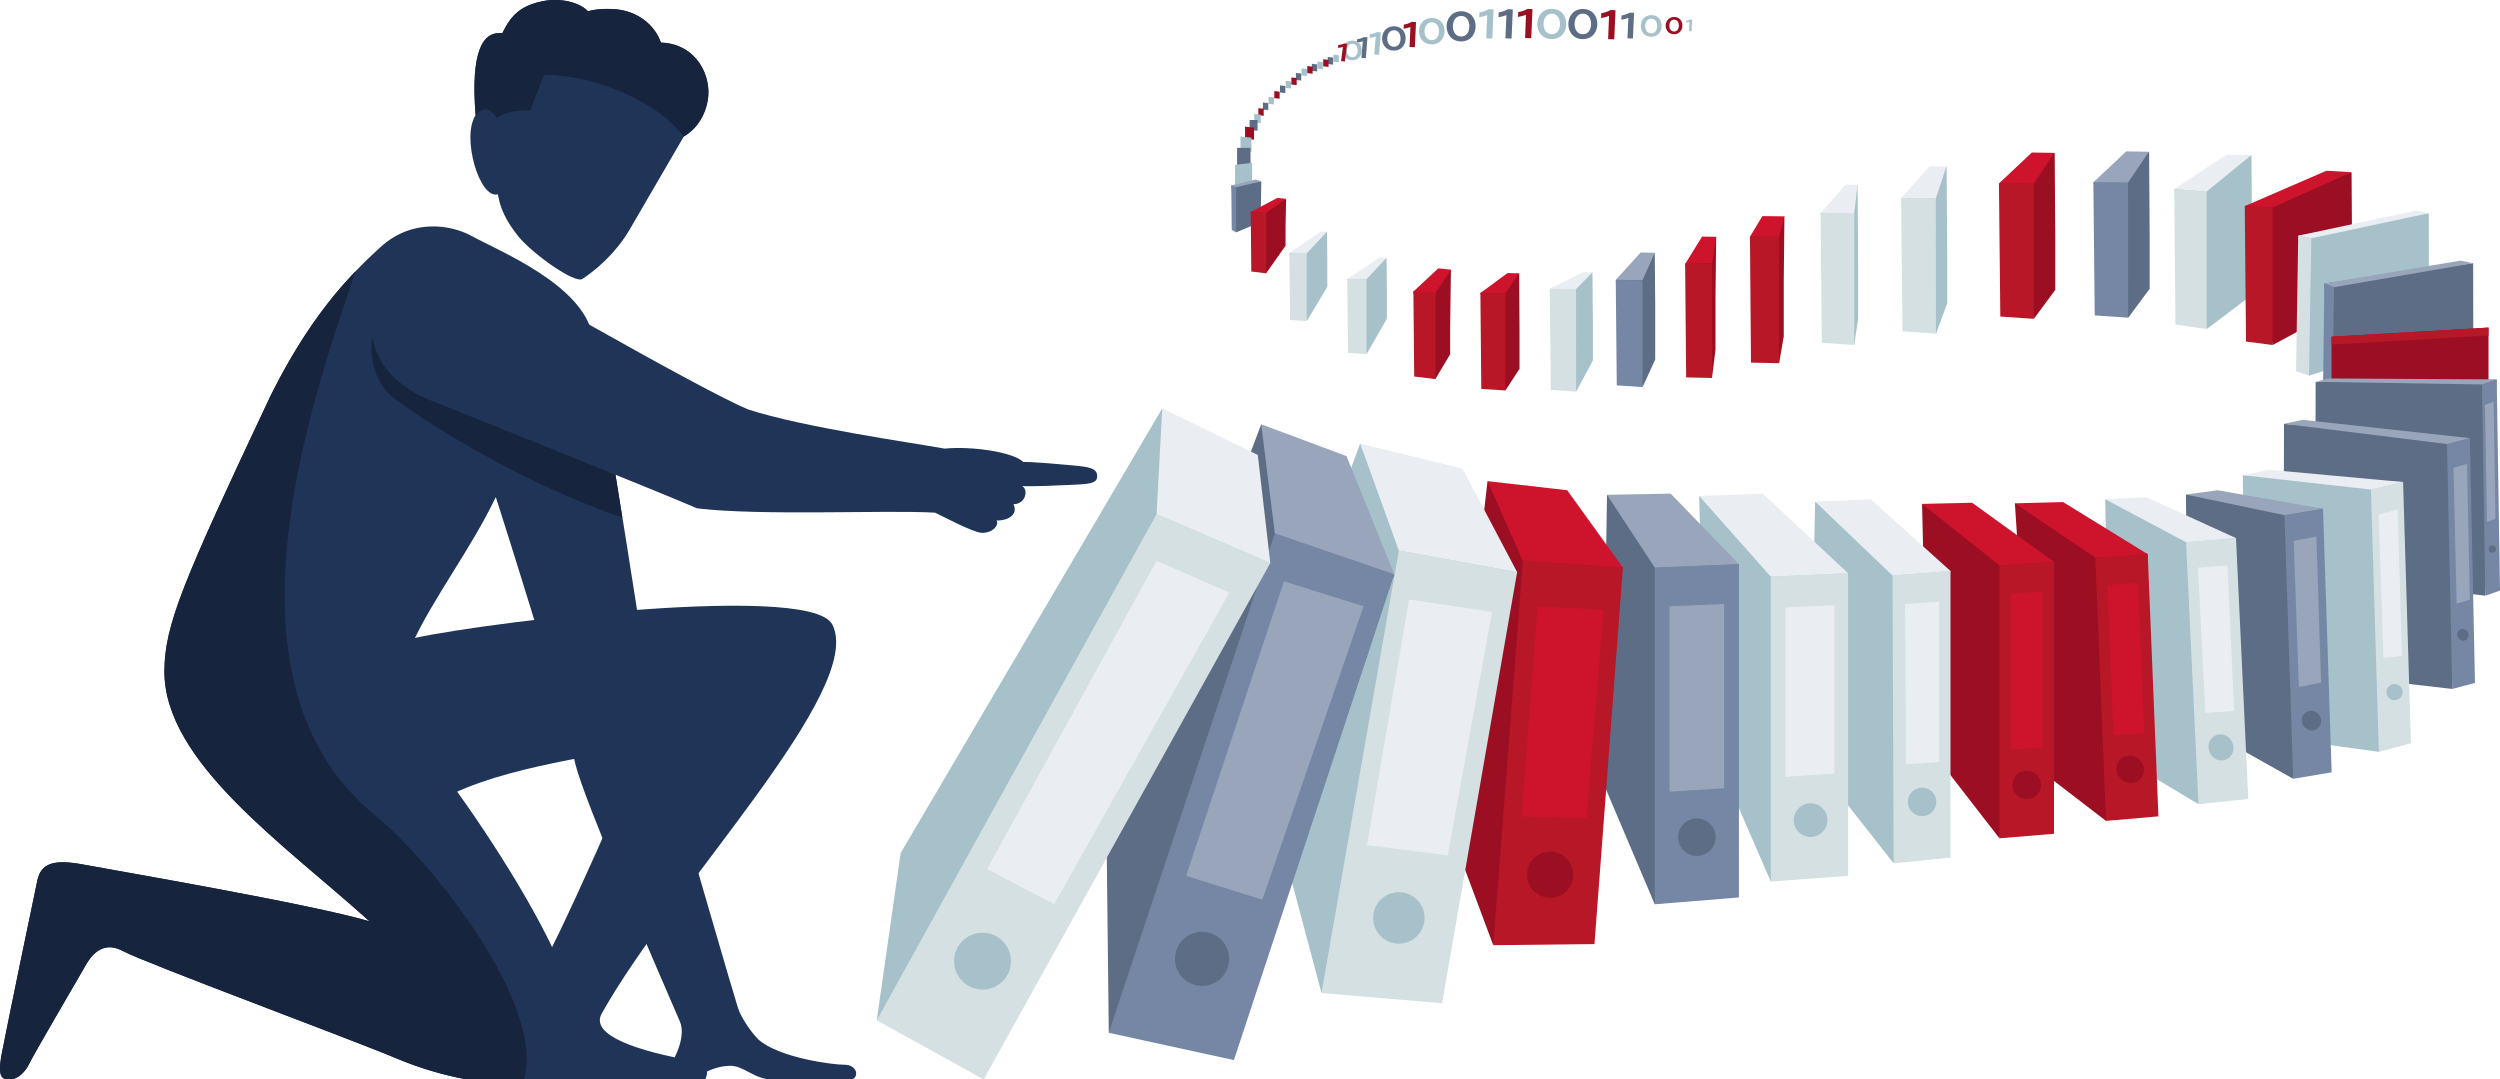 <?xml version="1.0" encoding="utf-8"?>
<!-- Generator: Adobe Illustrator 24.2.3, SVG Export Plug-In . SVG Version: 6.00 Build 0)  -->
<svg version="1.1" id="V1" xmlns="http://www.w3.org/2000/svg" xmlns:xlink="http://www.w3.org/1999/xlink" x="0px" y="0px"
	 viewBox="0 0 2197.9 949" style="enable-background:new 0 0 2197.9 949;" xml:space="preserve">
<style type="text/css">
	.st0{fill-rule:evenodd;clip-rule:evenodd;fill:#A6C1C9;}
	.st1{fill-rule:evenodd;clip-rule:evenodd;fill:#5D6D85;}
	.st2{fill-rule:evenodd;clip-rule:evenodd;fill:#9C0E21;}
	.st3{fill-rule:evenodd;clip-rule:evenodd;fill:#7587A4;}
	.st4{fill-rule:evenodd;clip-rule:evenodd;fill:#98A5BA;}
	.st5{fill-rule:evenodd;clip-rule:evenodd;fill:#B71727;}
	.st6{fill-rule:evenodd;clip-rule:evenodd;fill:#CE132D;}
	.st7{fill-rule:evenodd;clip-rule:evenodd;fill:#D4E0E1;}
	.st8{fill-rule:evenodd;clip-rule:evenodd;fill:#EAEDF1;}
	.st9{fill:#5D6D85;}
	.st10{fill:#A6C1C9;}
	.st11{fill:#9C0E21;}
	.st12{fill-rule:evenodd;clip-rule:evenodd;fill:#1F3457;}
	.st13{fill-rule:evenodd;clip-rule:evenodd;fill:#16243D;}
</style>
<g id="Akten">
	<path id="_1" class="st0" d="M1485,27.4l2.2,0.1l0.4-10.3l-1.7-0.1c-1,0.6-2.1,1-3.3,1.1l-0.1,1.7c1-0.2,1.9-0.4,2.8-0.8L1485,27.4
		z"/>
	<path id="_1_Kopie_18" class="st0" d="M1306.6,33.7l5.4,0.2l1.1-25.6l-4.3-0.2c-2.5,1.4-5.3,2.4-8.1,2.8l-0.2,4.3
		c2.4-0.4,4.7-1.1,7-1.9L1306.6,33.7z"/>
	<path id="_1-2" class="st1" d="M1430.8,33.7l4.8,0.2l1-22.6l-3.8-0.2c-2.2,1.3-4.7,2.1-7.2,2.5l-0.2,3.8c2.1-0.4,4.2-0.9,6.2-1.7
		L1430.8,33.7z"/>
	<path id="_1_Kopie_19" class="st1" d="M1323.5,33.7l5.4,0.2l1.1-25.6l-4.3-0.2c-2.5,1.4-5.3,2.4-8.1,2.8l-0.2,4.3
		c2.4-0.4,4.7-1.1,7-1.9L1323.5,33.7z"/>
	<path id="_1-3" class="st2" d="M1413.8,34.4l5.4,0.2l1.1-25.6l-4.3-0.2c-2.5,1.4-5.3,2.4-8.2,2.8l-0.2,4.3c2.4-0.4,4.7-1.1,7-1.9
		L1413.8,34.4z"/>
	<path id="_1_Kopie_20" class="st2" d="M1340.8,33.4l5.4,0.2l1.1-25.6l-4.3-0.2c-2.5,1.4-5.3,2.4-8.2,2.8l-0.2,4.3
		c2.4-0.4,4.7-1.1,7-1.9L1340.8,33.4z"/>
	<path id="_0" class="st0" d="M1451.7,32.3c5.9,0,9.2-4.6,9.2-9.5c0-5.2-3.3-9.5-9.2-9.5c-5.8,0-9.2,4.6-9.2,9.5
		C1442.5,28.1,1445.9,32.3,1451.7,32.3z M1451.7,29.3c-3.7,0-5.3-3.2-5.3-6.4s1.6-6.5,5.3-6.5s5.2,3.2,5.2,6.5
		S1455.4,29.3,1451.7,29.3L1451.7,29.3z"/>
	<path id="_0_Kopie_19" class="st0" d="M1364.3,34.3c8.2,0,12.7-6.3,12.7-13.3c0-7.3-4.6-13.2-12.7-13.2c-8.1,0-12.8,6.3-12.8,13.3
		C1351.5,28.4,1356.2,34.3,1364.3,34.3z M1364.3,30.1c-5.1,0-7.3-4.5-7.3-9s2.3-9.1,7.3-9.1s7.2,4.5,7.2,9S1369.4,30.1,1364.3,30.1
		L1364.3,30.1z"/>
	<path id="_0-2" class="st1" d="M1391.6,34.4c8.2,0,12.7-6.3,12.7-13.3c0-7.3-4.6-13.2-12.7-13.2c-8.1,0-12.8,6.3-12.8,13.3
		C1378.8,28.4,1383.5,34.4,1391.6,34.4z M1391.6,30.1c-5.1,0-7.3-4.5-7.3-9s2.3-9.1,7.3-9.1s7.2,4.5,7.2,9S1396.7,30.1,1391.6,30.1
		L1391.6,30.1z"/>
	<path id="_0-3" class="st2" d="M1471.8,30.1c4.7,0,7.3-3.7,7.3-7.6c0-4.2-2.6-7.6-7.3-7.6c-4.7,0-7.4,3.7-7.4,7.6
		C1464.4,26.7,1467.1,30.1,1471.8,30.1z M1471.8,27.7c-2.9,0-4.2-2.6-4.2-5.2s1.3-5.2,4.2-5.2s4.2,2.6,4.2,5.2
		S1474.7,27.7,1471.8,27.7z"/>
	<path id="_0_Kopie_18" class="st1" d="M1284.6,36.4c8.2,0,12.7-6.3,12.7-13.3c0-7.3-4.6-13.2-12.7-13.2c-8.1,0-12.8,6.3-12.8,13.3
		C1271.8,30.4,1276.5,36.4,1284.6,36.4z M1284.6,32.1c-5.1,0-7.3-4.5-7.3-9s2.3-9.1,7.3-9.1s7.2,4.5,7.2,9S1289.7,32.1,1284.6,32.1
		L1284.6,32.1z"/>
	<path id="_1_Kopie_17" class="st2" d="M1239.2,41.3l4.7,0.2l1-22.1l-3.7-0.2c-2.2,1.2-4.5,2.1-7,2.4l-0.2,3.7
		c2.1-0.4,4.1-0.9,6-1.6L1239.2,41.3z"/>
	<path id="_0_Kopie_17" class="st0" d="M1258.8,39c7.2,0,11.2-5.5,11.2-11.6c0-6.4-4-11.6-11.2-11.6c-7.1,0-11.2,5.5-11.2,11.6
		C1247.5,33.9,1251.7,39,1258.8,39z M1258.8,35.3c-4.4,0-6.4-3.9-6.4-7.8s2-7.9,6.4-7.9s6.3,3.9,6.3,7.9S1263.2,35.3,1258.8,35.3z"
		/>
	<path id="_0_Kopie_16" class="st1" d="M1225.5,44.5c6.6,0,10.3-5.1,10.3-10.7c0-5.9-3.7-10.7-10.3-10.7c-6.6,0-10.4,5.1-10.4,10.7
		C1215.1,39.7,1218.9,44.5,1225.5,44.5z M1225.5,41.1c-4.1,0-5.9-3.6-5.9-7.2s1.8-7.3,5.9-7.3s5.8,3.6,5.8,7.3
		S1229.6,41.1,1225.5,41.1z"/>
	<path id="_1_Kopie_16" class="st0" d="M1208.2,47.9l4.2,0.3l1.6-19.7l-3.3-0.3c-2,1-4.1,1.7-6.4,1.9l-0.3,3.3
		c1.9-0.2,3.7-0.7,5.5-1.3L1208.2,47.9z"/>
	<path id="_1_Kopie_15" class="st1" d="M1196.9,50.9l3.9,0.3l1.4-18.4l-3.1-0.2c-1.8,1-3.8,1.6-5.9,1.8l-0.2,3.1
		c1.7-0.2,3.4-0.6,5.1-1.2L1196.9,50.9z"/>
	<path id="_0_Kopie_15" class="st0" d="M1188.9,53c5.3,0,8.3-4.1,8.3-8.7c0-4.8-3-8.6-8.3-8.6c-5.3,0-8.4,4.1-8.4,8.7
		C1180.5,49.2,1183.6,53,1188.9,53z M1188.9,50.3c-3.3,0-4.8-2.9-4.8-5.9s1.5-5.9,4.8-5.9s4.7,2.9,4.7,5.9S1192.3,50.3,1188.9,50.3z
		"/>
	<path id="_1_Kopie_14" class="st2" d="M1179,53.7l3.3,0.4l2-15.6l-2.6-0.3c-1.6,0.8-3.3,1.2-5.1,1.3l-0.3,2.6
		c1.5-0.1,2.9-0.4,4.4-0.8L1179,53.7z"/>
	<g id="G_Kopie_3">
		<path id="Form_596" class="st0" d="M1172.3,48.1v6.2l4.7,0.5v-6.2L1172.3,48.1z"/>
	</g>
	<g id="B_Kopie_3">
		<path id="Form_596-2" class="st1" d="M1167.3,50.1v6.2l4.7,0.5v-6.2L1167.3,50.1z"/>
	</g>
	<g id="R_Kopie_3">
		<path id="Form_596-3" class="st2" d="M1163.3,52.1v6.2l4.7,0.5v-6.2L1163.3,52.1z"/>
	</g>
	<g id="G_Kopie_3-2">
		<path id="Form_596-4" class="st0" d="M1158.3,54.1v6.2l4.7,0.5v-6.2L1158.3,54.1z"/>
	</g>
	<g id="B_Kopie_3-2">
		<path id="Form_596-5" class="st1" d="M1153.3,56.1v6.2l4.7,0.5v-6.2L1153.3,56.1z"/>
	</g>
	<g id="R_Kopie_3-2">
		<path id="Form_596-6" class="st2" d="M1149.3,58.1v6.2l4.7,0.5v-6.2L1149.3,58.1z"/>
	</g>
	<g id="G_Kopie_2">
		<path id="Form_596-7" class="st0" d="M1144.3,60.1v6.2l4.7,0.5v-6.2L1144.3,60.1z"/>
	</g>
	<g id="B_Kopie_2">
		<path id="Form_596-8" class="st1" d="M1139.3,64.1v6.2l4.7,0.5v-6.2L1139.3,64.1z"/>
	</g>
	<g id="R_Kopie_2">
		<path id="Form_596-9" class="st2" d="M1135.3,68.1v6.2l4.7,0.5v-6.2L1135.3,68.1z"/>
	</g>
	<g id="G_Kopie">
		<path id="Form_596-10" class="st0" d="M1130.3,71.1v6.2l4.7,0.5v-6.2L1130.3,71.1z"/>
	</g>
	<g id="B_Kopie">
		<path id="Form_596-11" class="st1" d="M1125.3,75.1v6.2l4.7,0.5v-6.2L1125.3,75.1z"/>
	</g>
	<g id="R_Kopie">
		<path id="Form_596-12" class="st2" d="M1120.3,80.1v6.2l4.7,0.5v-6.2L1120.3,80.1z"/>
	</g>
	<g id="G">
		<path id="Form_596-13" class="st0" d="M1115.3,85.1v6.2l4.7,0.5v-6.2L1115.3,85.1z"/>
	</g>
	<g id="B">
		<path id="Form_596-14" class="st1" d="M1110.3,90.1v6.2l4.7,0.5v-6.2L1110.3,90.1z"/>
	</g>
	<g id="R">
		<path id="Form_596-15" class="st2" d="M1106.3,95.1v6.2l4.7,0.5v-6.2L1106.3,95.1z"/>
	</g>
	<g id="G-2">
		<path id="Form_596-16" class="st0" d="M1102.7,100.2v7.5l5.7,0.6v-7.5L1102.7,100.2z"/>
	</g>
	<g id="B-2">
		<path id="Form_596-17" class="st1" d="M1098.6,105.5v9.3h7v-9.3H1098.6z"/>
	</g>
	<g id="R-2">
		<path id="Form_596-18" class="st2" d="M1094.6,111.4V122l7.9,0.8v-10.6L1094.6,111.4z"/>
	</g>
	<g id="G-3">
		<path id="Form_596-19" class="st0" d="M1090.6,120v12.8l9.6,1V121L1090.6,120z"/>
	</g>
	<g id="B-3">
		<path id="Form_596-20" class="st1" d="M1087.6,130v15.8h11.8V130H1087.6z"/>
	</g>
	<g id="G-4">
		<path id="Form_596-21" class="st0" d="M1085.8,145v20l15-2v-20L1085.8,145z"/>
	</g>
	<g id="B-4">
		<path id="Form_589" class="st1" d="M1108.5,195.1l-21.8,9.2l-4.2-41.3l26.4-3.6l-0.4,23.4V195.1z"/>
		<path id="Form_588" class="st3" d="M1086.7,204.3l-3.8-2.2l-0.4-39.1l4.2,1.6L1086.7,204.3z"/>
		<path id="Form_590" class="st4" d="M1082.5,163l21.5-5.2l4.8,1.6l-22.2,5.2L1082.5,163z"/>
	</g>
	<g id="R-3">
		<path id="Form_589-2" class="st2" d="M1130.3,215.9l-17.2,24.4l-13.7-53.9l31.3-11.5l-0.5,24.6V215.9L1130.3,215.9z"/>
		<path id="Form_588-2" class="st5" d="M1113.2,240.3l-13.1-1.6l-0.5-52.3l13.6,0.8L1113.2,240.3z"/>
		<path id="Form_590-2" class="st6" d="M1099.5,186.4L1123,174l7.8,0.8l-17.7,12.4L1099.5,186.4z"/>
	</g>
	<g id="G-5">
		<path id="Form_589-3" class="st0" d="M1166.9,252.2l-18,30l-15.3-59.7l33.1-18.8l0.2,25.4L1166.9,252.2L1166.9,252.2z"/>
		<path id="Form_588-3" class="st7" d="M1148.8,282.3l-14.7-1l-0.6-58.7l15.3,0.1L1148.8,282.3z"/>
		<path id="Form_590-3" class="st8" d="M1133.5,222.6l27.7-19l5.4,0.2l-17.8,19L1133.5,222.6z"/>
	</g>
	<g id="G-6">
		<path id="Form_589-4" class="st0" d="M1219.2,280.3l-17.7,31l-16.9-66l34.4-18.6l0.3,28.1V280.3L1219.2,280.3z"/>
		<path id="Form_588-4" class="st7" d="M1201.4,311.3l-16.3-1.1l-0.6-64.9l16.9,0.2L1201.4,311.3z"/>
		<path id="Form_590-4" class="st8" d="M1184.5,245.3l28.4-18.8l6,0.2l-17.5,18.8L1184.5,245.3z"/>
	</g>
	<g id="R-4">
		<path id="Form_589-5" class="st2" d="M1275,311.3l-13.1,22l-19.5-76.9l33.2-19.3l-0.7,50.7V311.3L1275,311.3z"/>
		<path id="Form_588-5" class="st5" d="M1262,333.3l-18.7-2.3l-0.7-74.6l19.4,1.2L1262,333.3z"/>
		<path id="Form_590-5" class="st6" d="M1242.5,256.4l22-20.5l11.2,1.2l-13.8,20.5L1242.5,256.4z"/>
	</g>
	<g id="R-5">
		<path id="Form_589-6" class="st2" d="M1336,324.1l-12.5,19.2l-22-85.7l34.1-17.3l0.3,51.7V324.1z"/>
		<path id="Form_588-6" class="st5" d="M1323.5,343.3l-21.2-1.4l-0.8-84.3l21.9,0.2L1323.5,343.3z"/>
		<path id="Form_590-6" class="st6" d="M1301.5,257.6l23.8-17.5l10.4,0.2l-12.2,17.5L1301.5,257.6z"/>
	</g>
	<g id="G-7">
		<path id="Form_589-7" class="st0" d="M1400.4,316.9l-14.7,27.4l-23.2-90.3l37.5-14.5l0.4,42.5V316.9L1400.4,316.9z"/>
		<path id="Form_588-7" class="st7" d="M1385.7,344.3l-22.3-1.5l-0.9-88.8l23.1,0.2L1385.7,344.3z"/>
		<path id="Form_590-7" class="st8" d="M1362.5,254l29.3-14.7l8.2,0.2l-14.4,14.7L1362.5,254z"/>
	</g>
	<g id="B-5">
		<path id="Form_589-8" class="st1" d="M1455.1,316.3l-11,24l-23.6-94.2l34.3-23.8l0.4,45.4V316.3z"/>
		<path id="Form_588-8" class="st3" d="M1444.1,340.3l-22.7-1.5l-0.9-92.6l23.6,0.2L1444.1,340.3z"/>
		<path id="Form_590-8" class="st4" d="M1420.5,246.1l21.9-24.1l12.4,0.2l-10.7,24L1420.5,246.1z"/>
	</g>
	<g id="R-6">
		<path id="Form_589-9" class="st2" d="M1508.1,308.3l-3,24l-23.6-100.2l27.3-24.1l-0.6,52.7V308.3z"/>
		<path id="Form_588-9" class="st5" d="M1505.1,332.3l-22.7-0.5l-0.9-99.6l23.6-0.8L1505.1,332.3z"/>
		<path id="Form_590-9" class="st6" d="M1481.5,232.1l14.9-24.1l12.4,0.2l-3.7,23L1481.5,232.1z"/>
	</g>
	<g id="R-7">
		<path id="Form_589-10" class="st2" d="M1568.1,296.3l-4,23l-25.6-111.2l30.3-17.8l-0.6,57.4V296.3z"/>
		<path id="Form_588-10" class="st5" d="M1564.1,319.3l-24.7-0.5l-0.9-110.6l25.6,0.2L1564.1,319.3z"/>
		<path id="Form_590-10" class="st6" d="M1538.5,208.1l10.9-18.1l19.4,0.2l-4.7,18L1538.5,208.1z"/>
	</g>
	<g id="G-8">
		<path id="Form_589-11" class="st0" d="M1633.6,279.7l-3.4,23.5l-29.7-115.7l32.6-25l0.5,72.4V279.7z"/>
		<path id="Form_588-11" class="st7" d="M1630.2,303.3l-28.5-1.9l-1.1-113.8l29.6,0.3L1630.2,303.3z"/>
		<path id="Form_590-11" class="st8" d="M1600.5,187.6l22.1-25.3l10.5,0.3l-3,25.3L1600.5,187.6z"/>
	</g>
	<g id="G-9">
		<path id="Form_589-12" class="st0" d="M1711.8,267l-9.7,26.3l-30.5-119.1l39.8-27.8l0.5,74.5V267z"/>
		<path id="Form_588-12" class="st7" d="M1702,293.3l-29.4-2l-1.2-117.1l30.5,0.3L1702,293.3z"/>
		<path id="Form_590-12" class="st8" d="M1671.5,174.2l24.8-28.1l14.9,0.3l-9.3,28.1L1671.5,174.2z"/>
	</g>
	<g id="R-8">
		<path id="Form_589-13" class="st2" d="M1806.8,255l-18.7,25.3l-30.5-119.1l48.8-26.8l0.5,74.5V255z"/>
		<path id="Form_588-13" class="st5" d="M1788,280.3l-29.4-2l-1.2-117.1l30.5,0.3L1788,280.3z"/>
		<path id="Form_590-13" class="st6" d="M1757.5,161.2l28.8-27.1l19.9,0.3l-18.3,27.1L1757.5,161.2z"/>
	</g>
	<g id="B-6">
		<path id="Form_589-14" class="st1" d="M1889.8,254l-18.7,25.3l-30.5-119.1l48.8-26.8l0.5,74.5V254z"/>
		<path id="Form_588-14" class="st3" d="M1871,279.3l-29.4-2l-1.2-117.1l30.5,0.3L1871,279.3z"/>
		<path id="Form_590-14" class="st4" d="M1840.5,160.2l28.8-27.1l19.9,0.3l-18.3,27.1L1840.5,160.2z"/>
	</g>
	<g id="G-10">
		<path id="Form_589-15" class="st0" d="M1982.8,257l-42.7,32.3l-28.5-123.1l67.8-29.8l0.5,74.5L1982.8,257z"/>
		<path id="Form_588-15" class="st7" d="M1940,289.3l-27.4-4l-1.1-119.1l28.5,2.3L1940,289.3z"/>
		<path id="Form_590-15" class="st8" d="M1911.5,166.2l45.8-30.1l21.9,0.3l-39.3,32.1L1911.5,166.2z"/>
	</g>
	<g id="R-9">
		<path id="Form_589-16" class="st2" d="M2022.8,290l-24.7,13.3l-24.5-122.1l93.8-29.8l0.5,74.5L2022.8,290z"/>
		<path id="Form_588-16" class="st5" d="M1998,303.3l-23.4-3l-1.1-119.1l24.5,1.3L1998,303.3z"/>
		<path id="Form_590-16" class="st6" d="M1973.5,181.2l71.8-31.1l21.9,1.3l-69.3,31.1L1973.5,181.2z"/>
	</g>
	<g id="G-11">
		<path id="Form_589-17" class="st0" d="M2055.9,321.9l-25.9,8.4l-9.5-123.1l114.8-19.8l0.1,61.2L2055.9,321.9z"/>
		<path id="Form_588-17" class="st7" d="M2030,330.3l-11.4-4l1.9-119.1l11.5,2.3L2030,330.3z"/>
		<path id="Form_590-17" class="st8" d="M2020.5,207.2l103.8-22.1l10.9,2.3L2032,209.5L2020.5,207.2z"/>
	</g>
	<g id="B-7">
		<path id="Form_589-18" class="st1" d="M2078.9,404.9l-28.9-0.6l-6.5-155.1l130.8-17.8l0.1,61.2L2078.9,404.9z"/>
		<path id="Form_588-18" class="st3" d="M2050,404.3l-8.4-5l1.9-150.1l8.5,3.3L2050,404.3z"/>
		<path id="Form_590-18" class="st4" d="M2043.5,249.2l119.8-20.1l10.9,2.3L2052,252.5L2043.5,249.2z"/>
	</g>
	<g id="R-10">
		<path id="Form_594" class="st2" d="M2049.8,296v38h138v-46L2049.8,296z"/>
		<path id="Form_595" class="st5" d="M2187.8,288v7l-138,8v-7L2187.8,288z"/>
	</g>
	<g id="B-8">
		<path id="Form_589-19" class="st1" d="M2143.8,519l41.2,4.7l10-190l-159.2,2.2l-0.1,58.9L2143.8,519z"/>
		<path id="Form_588-19" class="st3" d="M2185,523.7l12.9-4.5l-2.9-185.5l-12.9,4.5L2185,523.7z"/>
		<path id="Form_588_Kopie" class="st4" d="M2186.5,459.1l7.4-3.1l-1.6-102.9l-7.6,3L2186.5,459.1z"/>
		<path id="Form_590-19" class="st4" d="M2195,333.6l-148.6-0.9l-10.6,3l146.3,2.3L2195,333.6z"/>
		<circle id="Ellipse_1_Kopie_6" class="st9" cx="2191.1" cy="482.7" r="3.2"/>
	</g>
	<g id="B-9">
		<path id="Form_589-20" class="st1" d="M2097.8,599l58.1,6.7l15.6-220.4l-163.5-12.6l-0.2,68.3L2097.8,599z"/>
		<path id="Form_588-20" class="st3" d="M2155.9,605.7l20-5.3l-4.5-215.2l-20.1,5.2L2155.9,605.7z"/>
		<path id="Form_588_Kopie-2" class="st4" d="M2159.8,530.8l11.6-3.6l-2.5-119.4l-11.9,3.5L2159.8,530.8z"/>
		<path id="Form_590-20" class="st4" d="M2171.4,385.2l-147-16.1l-16.5,3.5l143.4,17.8L2171.4,385.2z"/>
		<path id="Ellipse_1_Kopie_6-2" class="st1" d="M2165.1,552.9c2.9,0.1,5.1,2.4,5.2,5.2c0.2,2.7-1.8,5-4.5,5.2c-0.1,0-0.2,0-0.3,0
			c-2.9-0.1-5.2-2.4-5.2-5.2c-0.2-2.7,1.8-5,4.5-5.2C2165,552.9,2165.1,552.9,2165.1,552.9z"/>
	</g>
	<g id="G-12">
		<path id="Form_589-21" class="st0" d="M2018.8,651l72.7,10l21.3-237.3l-141-6l0.5,41.5L2018.8,651z"/>
		<path id="Form_588-21" class="st7" d="M2091.4,661l28.2-7.6l-6.9-229.6l-28.3,6.5L2091.4,661z"/>
		<path id="Form_588_Kopie-3" class="st8" d="M2095.4,578.4l16.3-1.8l-3.8-128.8l-16.7,4.8L2095.4,578.4z"/>
		<path id="Form_590-21" class="st8" d="M2112.7,423.8L1994.9,413l-23.2,4.8l112.7,12.6L2112.7,423.8z"/>
		<circle id="Ellipse_1_Kopie_6-3" class="st10" cx="2105.2" cy="608.5" r="7.1"/>
	</g>
	<g id="B-10">
		<path id="Form_589-22" class="st1" d="M1966.8,657l49.3,27.7l26.2-237.4l-120.5-12.5l0.4,41L1966.8,657z"/>
		<path id="Form_588-22" class="st3" d="M2016.1,684.7l33.8-5.7l-7.6-231.7l-33.9,5.6L2016.1,684.7z"/>
		<path id="Form_588_Kopie-4" class="st4" d="M2021.1,604l19.5-3.8l-4.1-128.5l-20,3.8L2021.1,604z"/>
		<path id="Form_590-22" class="st4" d="M2042.3,447.3l-92.7-16.3l-27.8,3.8l86.6,18.1L2042.3,447.3z"/>
		<path id="Ellipse_1_Kopie_6-4" class="st1" d="M2031.8,624.8c4.8,0.1,8.6,3.9,8.8,8.7c0.3,4.5-3.1,8.4-7.6,8.7c-0.2,0-0.3,0-0.5,0
			c-4.8-0.1-8.7-3.9-8.8-8.7c-0.3-4.5,3.1-8.4,7.6-8.7C2031.4,624.8,2031.6,624.8,2031.8,624.8z"/>
	</g>
	<g id="G-13">
		<path id="Form_589-23" class="st0" d="M1877.8,674l55,33l33-233.9l-115-34.3l0.8,41.8L1877.8,674z"/>
		<path id="Form_588-23" class="st7" d="M1932.8,707l43.8-4.6l-10.8-229.3l-43.9,3.6L1932.8,707z"/>
		<path id="Form_588_Kopie-5" class="st8" d="M1938.9,626.8l25.3-1.8l-5.9-127.8l-25.9,1.8L1938.9,626.8z"/>
		<path id="Form_590-23" class="st8" d="M1965.8,473.1l-78.9-36l-36.1,1.8l71.1,37.8L1965.8,473.1z"/>
		<path id="Ellipse_1_Kopie_6-5" class="st0" d="M1952.1,645.6c6.1,0,11.2,5.2,11.5,11.5s-4.4,11.5-10.5,11.5s-11.2-5.2-11.5-11.5
			S1946,645.6,1952.1,645.6z"/>
	</g>
	<g id="R-11">
		<path id="Form_593" class="st2" d="M1851.5,721.7l-55.7-42.8l-21.7-195l-2.7-41.5l116.9,44.8L1851.5,721.7z"/>
		<path id="Form_591" class="st5" d="M1842.1,490.3l9.4,231.4l46.1-4l-9.4-230.4L1842.1,490.3z"/>
		<path id="Form_591_Kopie" class="st6" d="M1852.7,514.4l5.4,132.1l26.9-2l-5.4-132.1L1852.7,514.4z"/>
		<path id="Form_592" class="st6" d="M1842.1,490.3l-70.7-47.8l42.4-1.1l74.5,45.9L1842.1,490.3z"/>
		<path id="Ellipse_1_Kopie_7" class="st2" d="M1872.3,664.3c6.7,0,12.2,5.3,12.6,12c0.3,6.4-4.6,11.8-11,12.1c-0.2,0-0.4,0-0.6,0
			c-6.7,0-12.2-5.3-12.6-12c-0.3-6.4,4.6-11.8,11-12.1C1871.9,664.3,1872.1,664.3,1872.3,664.3z"/>
	</g>
	<g id="R-12">
		<path id="Form_593-2" class="st2" d="M1757.8,737l-55-71l-12-180l-1-43l116,51L1757.8,737z"/>
		<path id="Form_591-2" class="st5" d="M1757.8,497v240l48-4V494L1757.8,497z"/>
		<path id="Form_591_Kopie-2" class="st6" d="M1767.8,522v137l28-2V520L1767.8,522z"/>
		<path id="Form_592-2" class="st6" d="M1757.8,497l-68-54l44-1l72,52L1757.8,497z"/>
		<circle id="Ellipse_1_Kopie_7-2" class="st11" cx="1781.8" cy="690" r="12.5"/>
	</g>
	<g id="G-14">
		<path id="Form_589-24" class="st0" d="M1620.8,703l44,56l50-257l-119-61l-1,47L1620.8,703z"/>
		<path id="Form_588-24" class="st7" d="M1664.8,759l50-5V502l-51,4L1664.8,759z"/>
		<path id="Form_588_Kopie-6" class="st8" d="M1675.8,672l29-2V529l-30,2L1675.8,672z"/>
		<path id="Form_590-24" class="st8" d="M1714.8,502l-70-63l-49,2l68,65L1714.8,502z"/>
		<circle id="Ellipse_1_Kopie_6-6" class="st10" cx="1689.8" cy="705" r="12.5"/>
	</g>
	<g id="G-15">
		<path id="Form_587" class="st0" d="M1556.8,775l-30-69l-32-233l-1-37l131,68L1556.8,775z"/>
		<path id="Form_585" class="st7" d="M1556.8,775l68-5V504l-68,3V775z"/>
		<path id="Form_585_Kopie" class="st8" d="M1569.8,683l43-3V532l-43,2V683z"/>
		<path id="Form_586" class="st8" d="M1493.8,436l63,71l68-3l-75-70L1493.8,436z"/>
		<circle id="Ellipse_1_Kopie_5" class="st10" cx="1591.8" cy="721" r="14.8"/>
	</g>
	<g id="B-11">
		<path id="Form_584" class="st1" d="M1412.8,435l-1,64l-2,190l45,106l74-299L1412.8,435z"/>
		<path id="Form_582" class="st3" d="M1454.8,499v296l74-6V496L1454.8,499z"/>
		<path id="Form_582_Kopie" class="st4" d="M1467.8,533v163l48-3V531L1467.8,533z"/>
		<path id="Form_583" class="st4" d="M1412.8,435l42,64l74-3l-60-62L1412.8,435z"/>
		<circle id="Ellipse_1_Kopie_4" class="st9" cx="1491.8" cy="736" r="16.5"/>
	</g>
	<g id="R-13">
		<path id="Form_581" class="st2" d="M1312.8,831l114-332l-119-76l-7,60l-16,273L1312.8,831z"/>
		<path id="Form_579" class="st5" d="M1312.8,831l89-1l25-331l-88-6L1312.8,831z"/>
		<path id="Form_579_Kopie" class="st6" d="M1337.8,718l57,1l15-183l-58-3L1337.8,718z"/>
		<path id="Form_580" class="st6" d="M1307.8,423l31,70l88,6l-49-68L1307.8,423z"/>
		<circle id="Ellipse_1_Kopie_3" class="st11" cx="1362.8" cy="769" r="20.3"/>
	</g>
	<g id="G-16">
		<path id="Form_578" class="st0" d="M1161.8,873l-28-105l52-351l10-27l138,113L1161.8,873z"/>
		<path id="Form_576" class="st7" d="M1161.8,873l106,9l66-379l-104-19L1161.8,873z"/>
		<path id="Form_576_Kopie" class="st8" d="M1201.8,743l71,9l39-214l-73-11L1201.8,743z"/>
		<path id="Form_577" class="st8" d="M1195.8,390l34,94l104,19l-48-91L1195.8,390z"/>
		<circle id="Ellipse_1_Kopie_2" class="st10" cx="1229.8" cy="807" r="22.6"/>
	</g>
	<g id="B-12">
		<path id="Form_574" class="st1" d="M972.8,733l2,175l251-402l-117-133L972.8,733z"/>
		<path id="Form_573" class="st3" d="M974.8,908l110,24l141-427l-105-36L974.8,908z"/>
		<path id="Form_573_Kopie" class="st4" d="M1042.8,770l67,21l89-258l-70-22L1042.8,770z"/>
		<path id="Form_575" class="st4" d="M1225.8,505l-105-36l-12-96l75,28L1225.8,505z"/>
		<circle id="Ellipse_1_Kopie" class="st9" cx="1056.8" cy="843" r="23.8"/>
	</g>
	<g id="G-17">
		<path id="Form_571" class="st0" d="M770.8,897l346-402l-95-136l-230,391L770.8,897z"/>
		<path id="Form_570" class="st7" d="M864.8,949l252-454l-100-43l-246,445L864.8,949z"/>
		<path id="Form_570_Kopie" class="st8" d="M926.8,795l154-274l-64-28l-149,271L926.8,795z"/>
		<path id="Form_572" class="st8" d="M1016.8,452l100,43l-11-95l-84-41L1016.8,452z"/>
		<circle class="st10" cx="863.8" cy="845" r="25"/>
	</g>
</g>
<path class="st12" d="M564.8,656c-8,19.4-73,170.5-96.6,209c-18.8,30.6-23,69.3-23.9,84H620c2.5-5.1,3.6-12.8-9.3-16
	c-49.8-8.8-91.5-22.5-82-41.4c62.9-112.8,232.5-285.3,203-342.6c-20.4-39.6-343.1,3.2-375,14s-31.2,64.3,13,152
	C414.4,679.4,501,668.6,564.8,656z"/>
<g id="Person">
	<path class="st12" d="M8.8,949c6.4,0,13.3-6.1,17-14c3.7-7.9,39.4-68.7,47-82c4.2-7.3,14-28.1,35-17s199.2,77,242,95
		c18.1,7.6,39.4,14.1,60.5,18h70c9.5-2.9,17.3-7.4,22.6-13.9c41.9-50.5-118.1-268.3-149-301.1c-30.9-32.8,9.9-38.4,8-67
		c19-41.5,51.8-83.7,74-130c0,0,59.8,186.8,70,235c8.2,32.6,68.5,172.4,91.8,226c5.7,13.1-4.8,32-4.8,32c3.6,7.2-23,0.4-23,14
		c0,4.1,13.8,5,26,5c19.1,0,27-11.7,46-12c12.1-0.2,21.2,12,37,12h70.4c6.6-3.3,3.2-12.9-6.4-12.9c-11.6,0-58.1-6.3-76-22.1
		c-5.6-5.3-15.5-19.2-18.2-28.2c-17.7-57.9-60.4-211-70.8-233.8c-3.4-26.3-48.6-312.4-57-357s-81.7-74.1-106.6-87.7
		c-17.9-9.8-51.8-15.3-79.4,9.6c-30.2,27.3-63.1,63.2-97,131.1c-77.5,164.3-93.1,201.6-93.3,242.1c-0.3,80,106.1,152.7,180.3,219.9
		c-51-15.1-221-44.2-252-50c-26.5-4.9-36.8-0.6-40,14S6.5,900.8,1.8,925C-2.9,948.5,2.3,949,8.8,949z"/>
	<path class="st13" d="M8.8,949c6.4,0,13.3-6.1,17-14c3.7-7.9,39.4-68.7,47-82c4.2-7.3,14-28.1,35-17s199.2,77,242,95
		c18.1,7.6,39.4,14.1,60.5,18h50.2c19.8-64.2-80.5-192-131.7-233c-140.2-115.8-58.5-353.1-16.2-477.6c-23.9,24.9-49.1,58-74.8,109.6
		c-77.5,164.3-93.1,201.6-93.3,242.1c-0.3,80,106.1,152.7,180.3,219.9c-51-15.1-221-44.2-252-50c-26.5-4.9-36.8-0.6-40,14
		S6.5,900.8,1.8,925C-2.9,948.5,2.3,949,8.8,949z"/>
	<path class="st13" d="M351.8,354c0,0,85.4,63,195.3,101c-3.2-20-6.3-39.6-9.3-58.1c-49.5-19.4-97.5-38.2-133-53.9
		c-48.4-21.4-70.5-64.4-48-118C291.8,323.6,351.8,354,351.8,354z"/>
	<path id="Arm" class="st12" d="M389.8,210c33.6,22.7,229.9,134.5,268,150c48.4,15.7,142.2,28.9,172.6,34.4
		c23.4-2.3,59.8,2.8,69.2,11.7c8.7,0,24.8,1.4,42.9,3c15.6,1.4,22.2,2.6,22.1,9.8c-0.1,6.5-8.2,6.7-23.4,7.4
		c-17.8,0.8-31.9,1.4-42.6,1.1c5.7,2.8,3.4,15.8-7.6,15.9c4.4,9.1-4.7,14.5-14.9,14.3c2.5,3.3-2.7,11.3-13.3,10.8
		c-7.5-0.3-35.2-15.2-40.8-17.7c-43.8-2.5-153.2,3-209.1-3.8c-31.3-13.7-227-92-227-92C267.7,313,355.6,186.8,389.8,210z"/>
	<path id="Kopf_Kopie" class="st12" d="M456.2,208.4c12.5,15.1,49.3,41.3,55.9,36.8c21.4-14.4,34.5-31.4,41.3-43.1
		s48.4-83.2,48.4-83.2L516,102c0,0-61.7,17.9-75.5,49.8C430.8,174.3,447.9,198.4,456.2,208.4z"/>
	<path id="Kopf_Kopie-2" class="st12" d="M511.3,178.1c0-18,2.8-36.8,18.9-37.2s20.6,19.4,14.6,35.4c2.3,1.3,4.6,2.5,7.1,3.4
		l37-54.6c20.3-5.1,30.6-20.7,33.4-36.7c3.7-21-9.7-49.8-41.3-50.9c-5.9-16.8-21.3-26.7-36.5-28.9c-9.1-1.3-20.9-0.8-27.6,1.4
		c-7.1-7.7-24.2-12.3-40.3-8.8c-17.9,3.8-27,11.1-35,28.1c-17-2.1-28.1,15.2-23.5,72.3c-12.6,18.3,3.4,74.1,19.7,69.2
		c7.7,24.5,21.6,45.6,43.4,46C496.3,217,495,195.2,511.3,178.1z"/>
	<path class="st13" d="M581.1,37.4c-5.9-16.8-21.3-26.7-36.5-28.9c-9.1-1.3-20.9-0.8-27.6,1.4c-7.1-7.7-24.2-12.3-40.3-8.8
		c-17.9,3.8-27,11.1-35,28.1c-17-2.1-28.1,15.2-23.5,72.3c-0.8,1.1-1.4,2.3-2,3.6c0.6-0.7,1.3-1.6,1.9-2.7
		c8.6-15.1,18.7,1.3,18.7,1.3s8.7-7.5,29.8-6.6c3.1-10.2,7.5-20.5,11.7-31.2c42.3-0.4,99,22.4,122.3,53.6c0.2,0.1,0.5,0.2,0.7,0.3
		c12.1-7.2,18.7-19.2,20.8-31.6C626,67.3,612.7,38.5,581.1,37.4z"/>
</g>
</svg>

